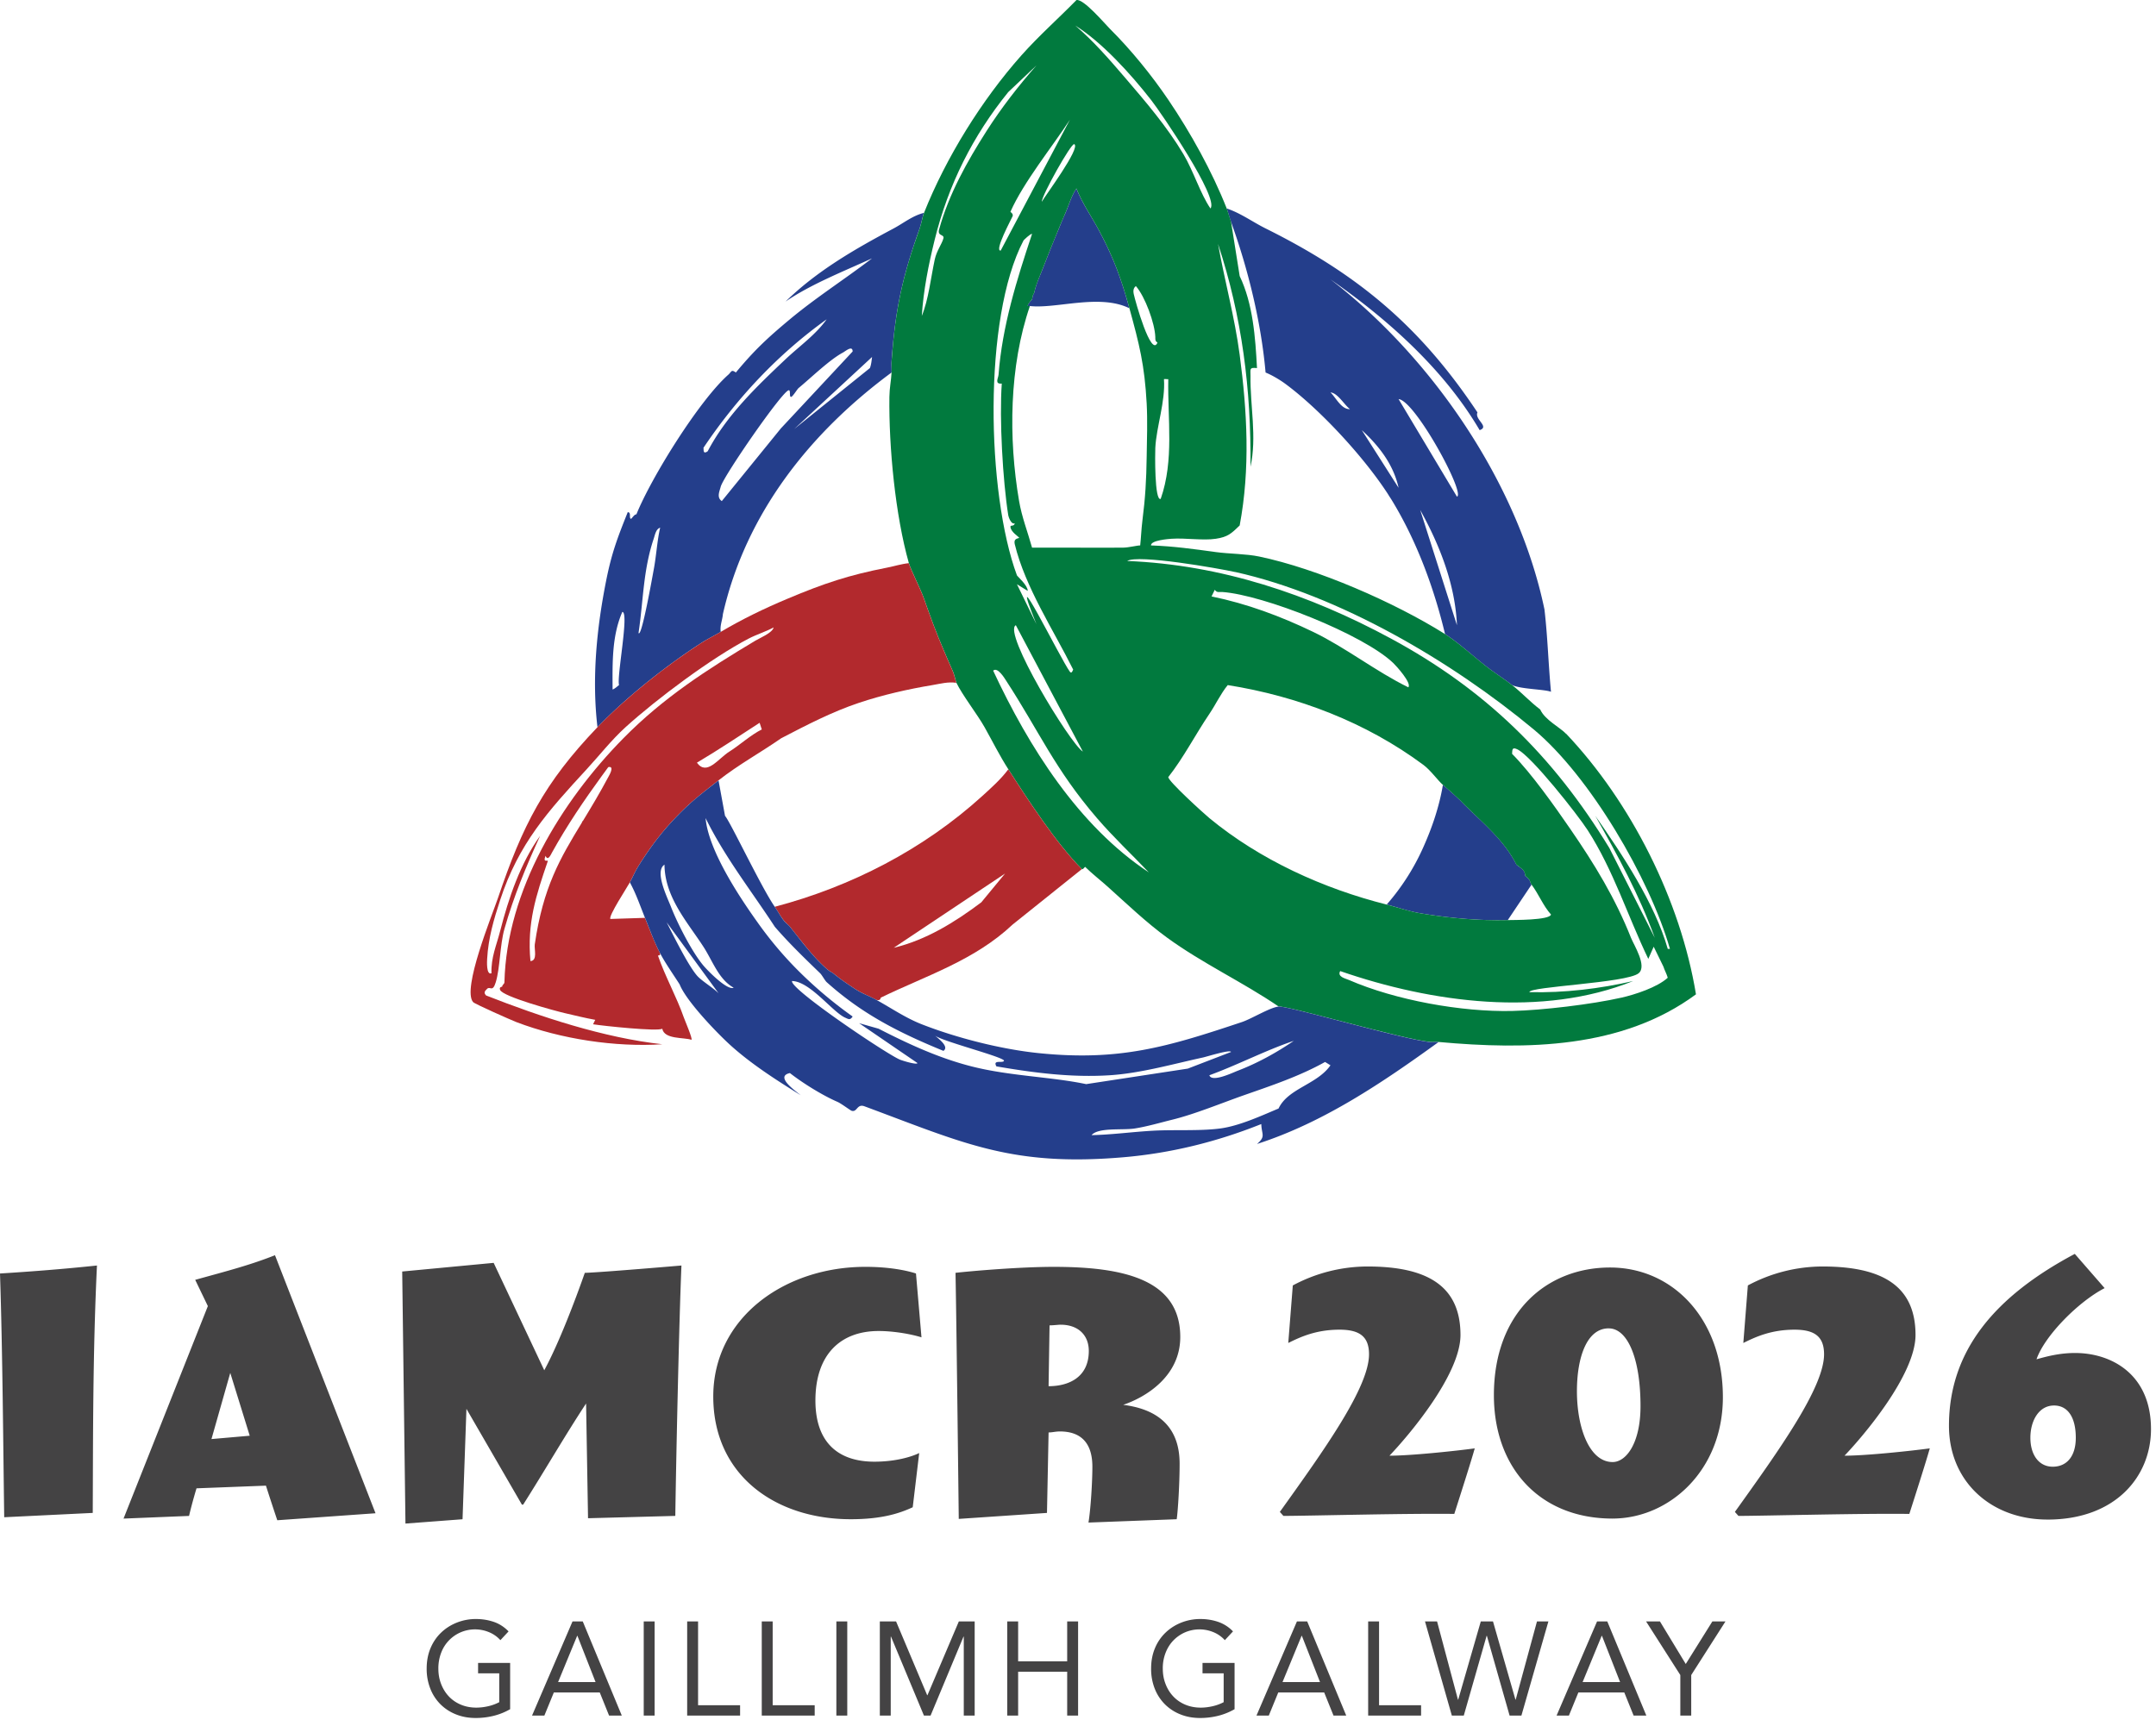 <svg width="193" height="154" viewBox="0 0 193 154" fill="none" xmlns="http://www.w3.org/2000/svg"><path d="M98.39 20.65c-.67-1.255-1.502-2.428-2.032-3.77-.493.73-.7 1.59-1.065 2.38-.214.463-.385.925-.581 1.39-.47 1.115-.915 2.248-1.356 3.376-.28.715-.612 1.424-.774 2.184-.212.37-.137.472-.194.596-.022.048-.405.405-.387.597.06.013.13-.008.194 0 2.359.268 6.233-1.118 8.904.2-.72-2.614-1.398-4.492-2.71-6.948zm39.872 33.945c-2.355-11.341-10.093-22.61-19.163-29.578 5.105 3.549 10.156 8.047 13.356 13.5.918-.32-.481-.954-.195-1.588-5.162-7.763-10.765-12.398-18.968-16.476-1.157-.576-2.238-1.376-3.483-1.787.113.289.248.81.387 1.191 1.525 4.197 2.705 9.025 3.096 13.5.545.217 1.273.647 1.743.993 3.08 2.265 7.032 6.528 9.211 9.891.091.15.183.297.274.43 2.255 3.658 3.835 7.908 4.839 12.11 1.284.806 2.811 2.255 4.064 3.175.642.472 1.298.893 1.936 1.39.83.37 2.859.368 3.483.597-.235-2.443-.297-4.911-.582-7.344zm-19.161-19.453c.63.025 1.254 1.13 1.743 1.489-.765.055-1.284-1.069-1.743-1.49m11.322 9.33-5.225-8.734c1.475.123 6.007 8.464 5.225 8.734m-8.516-5.955c1.519 1.388 2.834 3.072 3.291 5.162zm5.226 7.146c1.74 3.136 3.135 6.669 3.29 10.322zm-44.81-25.21c.154-.431.249-1.041.387-1.39-1.005.242-1.821.915-2.709 1.39-3.437 1.834-6.841 3.775-9.678 6.55 2.263-1.552 5.242-2.723 7.743-3.87-2.43 1.86-5 3.494-7.356 5.457-2.031 1.695-3.177 2.765-4.839 4.766-.412-.31-.392-.054-.677.199-2.611 2.316-6.888 9.192-8.226 12.506-.176-.034-.436.415-.484.397-.206-.071.056-.59-.29-.596-.932 2.334-1.435 3.64-1.936 6.153-.85 4.28-1.284 8.74-.774 13.103 2.577-2.69 6.18-5.536 9.291-7.544.535-.346 1.182-.662 1.743-.993-.085-.567.15-1.041.194-1.588 2.066-9.078 7.86-16.292 15.098-21.637.018-.328-.023-.666 0-.994.328-4.654.97-7.579 2.517-11.91zM58.516 48.244c.117-.35.204-.883.581-.993-.265 1.098-.346 2.54-.581 3.772-.089.468-1.086 6.147-1.356 5.657.437-2.926.405-5.594 1.356-8.436m11.42-9.925-5.322 6.55c-.47-.322-.214-.847-.096-1.29.248-.947 5.576-8.66 6.098-8.635.177.008.017.587.194.597.137.008.56-.7.678-.794 1.111-.917 2.779-2.544 3.969-3.176.206-.108.866-.689.87-.098L69.94 38.32zm.387-6.155c-2.593 2.454-5.274 5.008-6.968 8.238-.476.348-.337-.227-.387-.298 3.004-4.478 6.685-8.398 11.033-11.513-.982 1.385-2.453 2.415-3.678 3.573M54.838 61.742c-.01-2.319-.079-4.773.87-6.948.64 0-.523 5.842-.29 6.55-.066.03-.345.315-.582.398zm23.033-28.784-6.774 5.458 6.969-6.452c-.044.32-.073.693-.195.994m58.651 45.459c.027-.534-.466-.721-.774-.994-1.075-2.158-2.983-3.72-4.647-5.36-.129-.128-.246-.262-.387-.396a36 36 0 0 0-1.548-1.39c-.323 1.929-.951 3.787-1.742 5.558a20.4 20.4 0 0 1-3.291 5.163c1.072.27 1.923.598 3.096.793 2.536.42 5.166.658 7.743.597l2.129-3.176c-.171-.225-.019-.371-.581-.794z" fill="#243E8B"/><path d="M140.198 65.713c-.56-.592-1.906-1.248-2.322-2.184-.911-.682-1.64-1.501-2.516-2.184-.638-.498-1.294-.919-1.936-1.39-1.253-.923-2.78-2.37-4.064-3.176-4.543-2.852-11.432-5.859-16.647-6.947-1.161-.243-2.678-.233-3.87-.397-1.958-.27-3.822-.53-5.808-.596-.032-.462 1.57-.577 1.839-.597 1.238-.087 2.808.176 3.969 0 1.08-.164 1.377-.466 2.13-1.19.955-5.08.673-10.196 0-15.285-.447-3.379-1.343-6.596-1.936-9.925 2.153 6.534 2.966 13.03 2.904 19.95.589-2.665-.04-5.483 0-8.137.01-.571-.142-.78.582-.695-.143-2.741-.359-5.75-1.549-8.24l-.774-4.863c-.138-.381-.273-.902-.387-1.19-1.309-3.318-3.233-6.788-5.226-9.728-1.492-2.202-3.348-4.487-5.225-6.353-.493-.49-2.352-2.704-3-2.581-1.641 1.676-3.374 3.203-4.936 4.962-3.533 3.98-6.728 9.116-8.71 14.094-.14.35-.234.96-.388 1.39-1.546 4.331-2.19 7.258-2.517 11.91-.023.326.018.666 0 .994-.038.726-.183 1.368-.194 2.184-.056 4.484.524 10.58 1.743 14.887.161.573 1.053 2.315 1.355 3.176.526 1.505 1.111 3.108 1.743 4.565.246.57.518 1.235.774 1.788.244.527.31 1.03.387 1.19.531 1.1 1.868 2.816 2.517 3.97.71 1.265 1.344 2.545 2.13 3.771 1.757 2.741 4.33 6.679 6.58 8.934.084.083.278-.211.291-.2.626.619 1.375 1.197 2.034 1.788 1.733 1.556 3.439 3.195 5.322 4.565 3.173 2.307 6.738 3.954 9.969 6.154.799-.091 10.987 2.907 13.55 3.175.252.026.522-.024.774 0 7.825.71 16.429.616 23.033-4.267-1.384-8.432-5.821-17.206-11.613-23.326zm-38.133-16.874c-.272-.004-1.009.195-1.548.199-2.707.018-5.422-.014-8.13 0-.383-1.378-.918-2.747-1.16-4.169-.964-5.636-.885-12.07.968-17.468-.064-.008-.133.014-.195 0-.017-.192.366-.547.387-.597.056-.124-.017-.225.195-.596.161-.758.495-1.467.774-2.184.439-1.128.884-2.261 1.355-3.375.197-.466.368-.926.582-1.39.364-.79.572-1.653 1.065-2.382.531 1.343 1.361 2.516 2.033 3.772 1.311 2.459 1.989 4.335 2.709 6.947.892 3.239 1.36 5.081 1.548 8.537.083 1.526.025 3.225 0 4.765-.032 2.133-.119 3.645-.387 5.756-.09.71-.115 1.47-.194 2.185zm22.648 10.521c.272.259 1.687 1.815 1.356 2.184-2.877-1.404-5.6-3.556-8.517-4.962-2.911-1.404-5.929-2.526-9.098-3.176l.291-.596c.181.29.412.18.677.2 3.665.256 12.613 3.79 15.291 6.352zm20.421 29.975c-2.629.596-7.077 1.13-9.774 1.19-4.529.101-10.429-.96-14.615-2.778-.31-.134-1.059-.284-.774-.794 8.189 2.836 18.075 4.171 26.227.893-2.969.683-6.167 1.074-9.29.993-.077-.501 8.684-.813 9.774-1.686.793-.636-.424-2.536-.678-3.176-1.411-3.564-3.277-6.613-5.42-9.727-1.433-2.084-3.486-4.992-5.226-6.75.021-.389.007-.63.483-.397 1.269.622 5.384 5.836 6.291 7.246 2.303 3.578 3.577 7.683 5.42 11.512l.483-1.092.871 1.787c.098.318.285.634.387.994-.953.87-2.948 1.51-4.161 1.787zM90.452 18.963c1.177-2.658 3.74-5.812 5.322-8.24L89.58 22.437c-.605.071.949-2.804 1.065-3.076.092-.22-.203-.378-.195-.398zm11.226 6.65c.832.946 1.702 3.342 1.743 4.566.007.231-.033.346.194.496-.564 1.378-1.991-3.709-2.13-4.368-.113-.545.201-.66.195-.695zm1.743 14.491c.096-1.898.916-4.147.774-6.153.09-.032.263.016.387 0-.07 3.566.537 7.245-.678 10.719-.562.257-.507-4.106-.483-4.566M93.259 18.07c-.025-.535 2.638-5.288 2.904-5.162.624.302-2.663 4.7-2.904 5.162m-1.646 3.474c.023-.044.63-.636.774-.597-1.37 4.1-2.67 8.257-3 12.605-.023.312-.381.857.29.794-.224 3.14.084 8.673.582 11.81.02.12.262.856.582.696-.07.322-.383.14-.387.298-.013.46.764.93.774.994.017.098-.533-.01-.387.596.934 3.85 3.48 7.7 5.226 11.216-.01-.013-.118.427-.29.2-.8-1.059-5.805-11.24-3-4.267l-1.743-3.573.968.596c-.011-.517-.938-1.309-.968-1.39-2.71-7.314-3.056-23.025.581-29.974zm12.969 48.04c1.388-1.77 2.42-3.802 3.677-5.658.57-.842 1-1.79 1.645-2.581 6.252.993 12.377 3.327 17.517 7.146.652.486 1.301 1.408 1.742 1.787.57.49 1.001.865 1.548 1.39.141.135.258.27.387.398 1.662 1.639 3.572 3.2 4.647 5.36.308.27.801.46.774.992.56.423.408.57.581.794.645.85 1.027 1.88 1.743 2.68-.139.514-3.322.482-3.87.496-2.577.063-5.207-.174-7.743-.597-1.173-.195-2.024-.523-3.096-.793-5.652-1.422-11.332-3.994-15.873-7.742-.485-.4-3.712-3.329-3.677-3.673zm-13.647-13.6 6 11.316c-1.16-.73-7.209-10.711-6-11.316m-2.031 4.07c.397-.363 1.013.664 1.161.893 2.963 4.55 4.361 7.923 8.13 12.306 1.463 1.705 3.102 3.237 4.646 4.864-6.3-4.162-10.748-11.238-13.937-18.065zm21.68-8.833c9.279 2.062 19.374 7.992 26.711 14.094 5.004 4.163 10.38 13.334 12.194 19.653h-.194c-1.179-4.114-4.054-8.425-6.485-11.91 2.012 3.56 3.93 7.06 5.322 10.918l-4.065-8.039c-5.043-8.286-11.153-14.218-19.55-18.758-7.335-3.965-15.237-6.615-23.615-6.947.955-.612 8.187.661 9.678.993zm-7.55-42.283c.945 1.21 6.125 8.833 5.322 9.727-.909-1.327-1.518-3.347-2.421-4.863-1.465-2.461-3.377-4.69-5.226-6.849-1.405-1.639-2.81-3.26-4.452-4.664 2.405 1.504 4.972 4.342 6.775 6.65zm-12.775-.695 2.517-2.382c-1.614 1.84-3.13 3.784-4.452 5.855-1.756 2.753-3.38 5.648-4.259 8.833-.171.62.487.407.387.794-.129.5-.606 1.104-.774 1.886-.36 1.675-.562 3.614-1.161 5.061.144-2.292.606-4.609 1.16-6.848 1.22-4.917 3.413-9.29 6.582-13.201z" fill="#017A3E"/><path d="M90.261 68.888c-.668.893-1.508 1.641-2.322 2.382-5.288 4.804-11.755 8.122-18.582 9.925.26.371.486.812.775 1.19.206.271.437.417.581.597 1.04 1.296 2.041 2.678 3.29 3.772.309.268.49.322.582.397.66.54 1.229.924 1.936 1.39.65.429 1.288.638 1.935.993.392.109.367-.19.387-.2 4.024-1.962 8.385-3.319 11.807-6.55l6.195-4.962c-2.251-2.253-4.824-6.19-6.582-8.934zM87.841 80.8c-2.367 1.777-4.928 3.37-7.84 4.07l9.97-6.651z" fill="#B2292D"/><path d="M85.227 59.957c-.256-.553-.528-1.219-.774-1.788-.63-1.457-1.215-3.06-1.743-4.565-.302-.863-1.194-2.603-1.355-3.176-.653.064-1.296.273-1.936.397-3.463.676-5.666 1.418-8.903 2.779-2.099.882-4.038 1.815-6 2.978-.56.331-1.208.647-1.743.993-3.112 2.008-6.714 4.854-9.29 7.543-4.791 5-6.711 8.81-8.904 15.285-.528 1.556-3.243 8.177-2.226 9.33.142.163 3.398 1.606 3.87 1.788 3.969 1.517 8.865 2.263 13.065 1.985-5.22-.575-10.895-2.451-15.776-4.369-.235-.256-.116-.387.096-.596.27-.266.484.36.774-.596.385-1.266.368-3.336.774-4.765.825-2.903 1.943-5.617 3.195-8.338-1.774 2.463-2.823 5.58-3.582 8.537-.333 1.295-.818 2.346-.774 3.772-.48.187-.396-1.112-.387-1.29.104-1.858.591-3.517 1.161-5.26 1.66-5.076 4.3-7.975 7.743-11.713 1.15-1.248 2.23-2.634 3.483-3.772 2.806-2.545 7.718-6.214 11.034-7.94.699-.363 1.52-.614 2.226-.993-.112.486-1.204.926-1.645 1.19-4.319 2.586-8.222 5.093-11.807 8.735-5.555 5.644-10.45 13.618-10.647 21.837-.003.197-.215.225-.194.397.002.017-.31.017-.195.298.226.602 4.932 1.882 5.808 2.083.9.207 1.8.433 2.71.597l-.195.397c.843.138 5.826.669 6.194.396.185.974 1.931.76 2.613.994.123-.083-.576-1.693-.678-1.985-.653-1.87-1.673-3.671-2.322-5.559.148-.012.214-.03.195-.2-.54-1.03-.917-2.102-1.356-3.175l-3.096.099c-.2-.247 1.517-2.85 1.742-3.276.393-.74.443-.972.969-1.787 1.205-1.872 2.287-3.223 3.87-4.765.994-.968 2.016-1.732 3.096-2.581 1.816-1.426 3.742-2.47 5.614-3.772 2.254-1.173 4.555-2.37 6.968-3.175 2.103-.704 4.396-1.225 6.582-1.588.716-.119 1.38-.312 2.13-.2-.08-.162-.143-.663-.388-1.19zM48.837 76.63c.207.524.475-.108.58-.298 1.333-2.407 2.845-4.639 4.453-6.848.207-.27.387-.54.581-.794.612-.136.063.774 0 .892-.795 1.493-1.552 2.743-2.257 3.903l-.065.067-.043.11c-1.942 3.197-3.466 5.753-4.215 10.907-.06.417.272 1.451-.387 1.489-.312-3.41.497-5.861 1.548-8.934.064-.184-.475.207-.194-.496zM65.29 67.3c-1.015.641-2.018 2.201-2.904.993 1.904-1.13 3.757-2.366 5.613-3.572l.195.596c-.967.474-1.966 1.392-2.904 1.985z" fill="#B2292D"/><path d="M112.52 102.437c5.954-1.917 11.218-5.486 16.26-9.13-.253-.025-.522.025-.775 0-2.562-.271-12.75-3.267-13.55-3.176-.793.09-2.403 1.092-3.29 1.39-6.649 2.224-10.962 3.519-18.195 2.778-3.335-.341-7.32-1.354-10.452-2.58-1.473-.577-2.7-1.434-4.064-2.185-.647-.355-1.285-.562-1.936-.993-.706-.466-1.274-.85-1.935-1.39-.092-.075-.273-.129-.581-.397-1.25-1.094-2.251-2.477-3.291-3.772-.145-.18-.376-.324-.582-.596-.288-.381-.514-.82-.774-1.191-1.18-1.684-4.022-7.696-4.452-8.138l-.581-3.175c-1.082.849-2.103 1.611-3.096 2.58-1.583 1.543-2.665 2.894-3.87 4.766-.525.813-.577 1.046-.97 1.787.553 1.003.923 2.115 1.356 3.175.44 1.075.815 2.147 1.356 3.176.454.867 1.203 1.935 1.742 2.778.57 1.457 3.243 4.25 4.452 5.36 1.903 1.743 4.206 3.209 6.387 4.565-.58-.464-2.306-1.692-.968-1.984 1.142.896 2.927 2.004 4.26 2.58.33.145 1.15.76 1.257.794.512.168.475-.651 1.16-.397 8.874 3.29 13.129 5.413 23.132 4.566 4.273-.361 8.405-1.382 12.389-2.978.025.954.426 1.094-.387 1.787zm3.291-9.232c-1.575 1.073-3.248 1.995-5.033 2.68-.407.156-2.309 1.074-2.517.397 2.549-.932 5.116-2.269 7.548-3.077zM69.355 82.982c1.275 1.475 2.667 2.818 4.065 4.169.158.152.428.655.582.794 3.204 2.879 6.523 4.544 10.452 6.153.546-.377-.44-1.08-.775-1.39.5.497 6.328 1.972 6.195 2.283-.102.239-1.038-.143-.678.495 3.368.58 6.73 1.015 10.163.794 2.752-.178 5.628-1.001 8.324-1.588.345-.075 2.457-.74 2.517-.495l-3.87 1.489-9.099 1.39c-3.136-.66-6.858-.72-10.259-1.588-2.929-.746-5.634-1.996-8.324-3.375l-1.743-.495 5.226 3.572c-.067.182-1.3-.201-1.548-.298-1.107-.429-9.943-6.37-9.678-7.048 1.606.034 3.613 2.765 4.743 3.276.31.14.447.253.678-.099a38 38 0 0 1-5.226-4.467 33.6 33.6 0 0 1-3.29-3.969c-1.744-2.44-4.405-6.51-4.647-9.33 1.708 3.48 4.091 6.508 6.194 9.727zm-9.872-5.557c.029 2.923 2.053 5.138 3.483 7.344.836 1.288 1.366 2.927 2.71 3.673-.567.273-2.302-1.5-2.71-1.984-1.007-1.197-2.318-3.754-2.903-5.261-.322-.83-1.498-3.172-.582-3.772zm4.839 11.513c-.535-.531-1.529-1.112-1.935-1.588-.81-.95-2.091-3.55-2.71-4.765l4.647 6.353zm44.907 12.109c-1.808.241-4.095.093-6 .2-1.833.1-3.683.359-5.516.397.614-.715 2.761-.421 3.87-.597 1.117-.176 2.288-.523 3.387-.794 1.993-.491 4.404-1.487 6.387-2.184 2.453-.86 4.974-1.698 7.26-2.978l.483.299c-1.2 1.727-3.799 2.06-4.647 3.87-1.596.671-3.51 1.558-5.225 1.787z" fill="#243E8B"/><path d="m8.303 135.471-7.926.387C.291 129.934.233 121.03 0 114.033c3.281-.207 5.836-.417 8.68-.715-.377 7.891-.348 15.305-.377 22.153m25.317.03-8.798.626a223 223 0 0 1-1.016-3.097l-6.214.239s-.377 1.221-.668 2.471l-5.865.239 7.548-19.027-1.133-2.352c2.904-.804 4.878-1.309 7.142-2.204l9 23.105zm-11.264-6.94-1.743-5.628-1.683 5.925 3.426-.299zm38.093 7.177-7.81.209-.174-10.273c-1.829 2.769-3.774 6.134-5.632 9.053h-.115l-4.964-8.575-.349 9.886-5.11.387-.291-22.57 8.187-.774 4.53 9.617c1.307-2.411 2.786-6.313 3.629-8.724 1.336-.03 8.651-.656 8.651-.656-.204 4.765-.464 16.616-.55 22.422zm22.038-15.99c-.959-.298-2.497-.565-3.832-.565-3.454 0-5.661 2.145-5.661 6.223 0 3.693 1.974 5.478 5.284 5.478 1.829 0 3.28-.417 4.007-.774l-.58 4.854c-1.219.566-2.817 1.072-5.545 1.072-6.736 0-12.31-3.93-12.31-10.988s6.387-11.611 13.617-11.611c2.062 0 3.6.298 4.529.594l.493 5.717zm18.058 6.045c2.846.357 5.052 1.757 5.052 5.27 0 1.758-.144 4.169-.261 4.973l-7.897.298c.202-1.25.348-3.663.348-5.002 0-2.263-1.16-3.156-2.903-3.156-.407 0-.668.089-1.017.089l-.144 7.206-7.897.535s-.204-17.745-.29-22.034c1.307-.148 5.69-.535 8.797-.535 6.329 0 11.322 1.161 11.322 6.281 0 3.514-3.077 5.39-5.11 6.075m-5.604-7.176c-.204 0-.639.059-.987.059l-.087 5.448c1.771 0 3.6-.774 3.6-3.156 0-1.4-.93-2.351-2.526-2.351m35.247 16.943c-4.413-.059-13.064.178-15.3.178l-.32-.358c3.921-5.478 7.984-11.135 7.984-14.113 0-1.608-.871-2.204-2.642-2.204-2.062 0-3.455.626-4.587 1.191l.406-5.152a14.2 14.2 0 0 1 6.678-1.697c5.255 0 8.332 1.667 8.332 6.134 0 3.572-4.704 9.082-6.358 10.808 1.916 0 5.865-.417 7.635-.656-.291 1.043-1.104 3.602-1.83 5.865zm14.17.417c-6.563 0-10.628-4.586-10.628-11.047 0-7.443 4.762-11.434 10.395-11.434 5.632 0 10.103 4.615 10.103 11.612 0 6.579-4.82 10.867-9.872 10.867zm-.349-17.033c-1.974 0-2.846 2.621-2.846 5.628 0 3.245 1.103 6.343 3.195 6.343 1.218 0 2.497-1.696 2.497-5.002 0-4.287-1.161-6.967-2.846-6.967zm26.914 16.616c-4.414-.059-13.065.178-15.301.178l-.319-.358c3.92-5.478 7.983-11.135 7.983-14.113 0-1.608-.87-2.204-2.642-2.204-2.062 0-3.454.626-4.586 1.191l.406-5.152a14.2 14.2 0 0 1 6.678-1.697c5.254 0 8.331 1.667 8.331 6.134 0 3.572-4.704 9.082-6.358 10.808 1.916 0 5.866-.417 7.635-.656-.291 1.043-1.103 3.602-1.829 5.865zm12.371.505c-5.111 0-8.827-3.453-8.827-8.396 0-6.76 4.151-11.612 11.264-15.393l2.671 3.066c-2.322 1.191-5.372 4.258-6.098 6.373 1.045-.298 2.149-.565 3.454-.565 3.224 0 6.794 1.876 6.794 6.819 0 4.228-3.166 8.098-9.262 8.098zm.581-10.213c-1.365 0-2.12 1.369-2.12 2.889 0 1.521.755 2.591 2.003 2.591 1.247 0 2.062-.922 2.062-2.591 0-1.846-.726-2.889-1.945-2.889M45.663 153.048q-.708.405-1.493.597a6.7 6.7 0 0 1-1.584.189q-.964.001-1.766-.322a4.1 4.1 0 0 1-1.389-.904 4.05 4.05 0 0 1-.91-1.4 4.8 4.8 0 0 1-.326-1.805c0-.66.114-1.272.343-1.817q.343-.815.947-1.394.603-.578 1.406-.898a4.6 4.6 0 0 1 1.731-.322q.813 0 1.562.25.748.25 1.342.858l-.732.785a2.8 2.8 0 0 0-1.016-.714 3.26 3.26 0 0 0-2.538.011 3.22 3.22 0 0 0-1.749 1.835 3.9 3.9 0 0 0-.25 1.406c0 .51.083.966.25 1.394q.25.643.697 1.114.448.471 1.075.733t1.382.262a4.7 4.7 0 0 0 1.046-.124 4 4 0 0 0 1-.364v-2.584h-1.894v-.929h2.87v4.145zm5.586-7.861h.918l3.495 8.432h-1.138l-.835-2.071h-4.111l-.848 2.071h-1.103l3.624-8.432zm.44 1.287h-.022l-1.708 4.145h3.356zm5.936-1.287h.976v8.432h-.976zm3.889 0h.976v7.504h3.762v.928h-4.738zm6.677 0h.977v7.504h3.762v.928h-4.739zm6.679 0h.975v8.432h-.976zm3.892 0h1.452L83 151.796h.023l2.811-6.609h1.417v8.432h-.976v-7.075h-.023l-2.95 7.075h-.593l-2.95-7.075h-.023v7.075h-.976v-8.432zm11.404 0h.976v3.572h4.39v-3.572h.977v8.432h-.977v-3.93h-4.39v3.93h-.976zm20.346 7.861q-.709.405-1.492.597a6.7 6.7 0 0 1-1.585.189q-.963.001-1.766-.322a4.1 4.1 0 0 1-1.388-.904 4.1 4.1 0 0 1-.911-1.4 4.8 4.8 0 0 1-.325-1.805c0-.66.114-1.272.343-1.817a4.1 4.1 0 0 1 .947-1.394q.603-.578 1.406-.898a4.6 4.6 0 0 1 1.731-.322q.813 0 1.561.25a3.34 3.34 0 0 1 1.342.858l-.731.785a2.8 2.8 0 0 0-1.017-.714 3.27 3.27 0 0 0-2.538.011 3.3 3.3 0 0 0-1.051.727q-.448.465-.697 1.108a3.8 3.8 0 0 0-.251 1.406c0 .51.083.966.251 1.394q.248.643.697 1.114.447.471 1.074.733.626.262 1.383.262.5 0 1.045-.124a4 4 0 0 0 1-.364v-2.584h-1.893v-.929h2.869v4.145zm5.587-7.861h.918l3.495 8.432h-1.138l-.836-2.071h-4.111l-.847 2.071h-1.103zm.44 1.287h-.023l-1.708 4.145h3.357zm5.936-1.287h.976v7.504h3.762v.928h-4.738zm5.087 0h1.081l1.869 7.004h.024l2.021-7.004h1.092l2.01 7.004h.023l1.905-7.004h1.022l-2.416 8.432h-1.057l-2.034-7.147h-.023l-2.045 7.147h-1.068zm15.4 0h.918l3.497 8.432h-1.138l-.836-2.071h-4.111l-.847 2.071h-1.103l3.624-8.432zm.441 1.287h-.023l-1.708 4.145h3.356zm7.016 3.514-3.065-4.801h1.241l2.311 3.811 2.382-3.811h1.173l-3.066 4.801v3.631h-.976z" fill="#444344"/></svg>